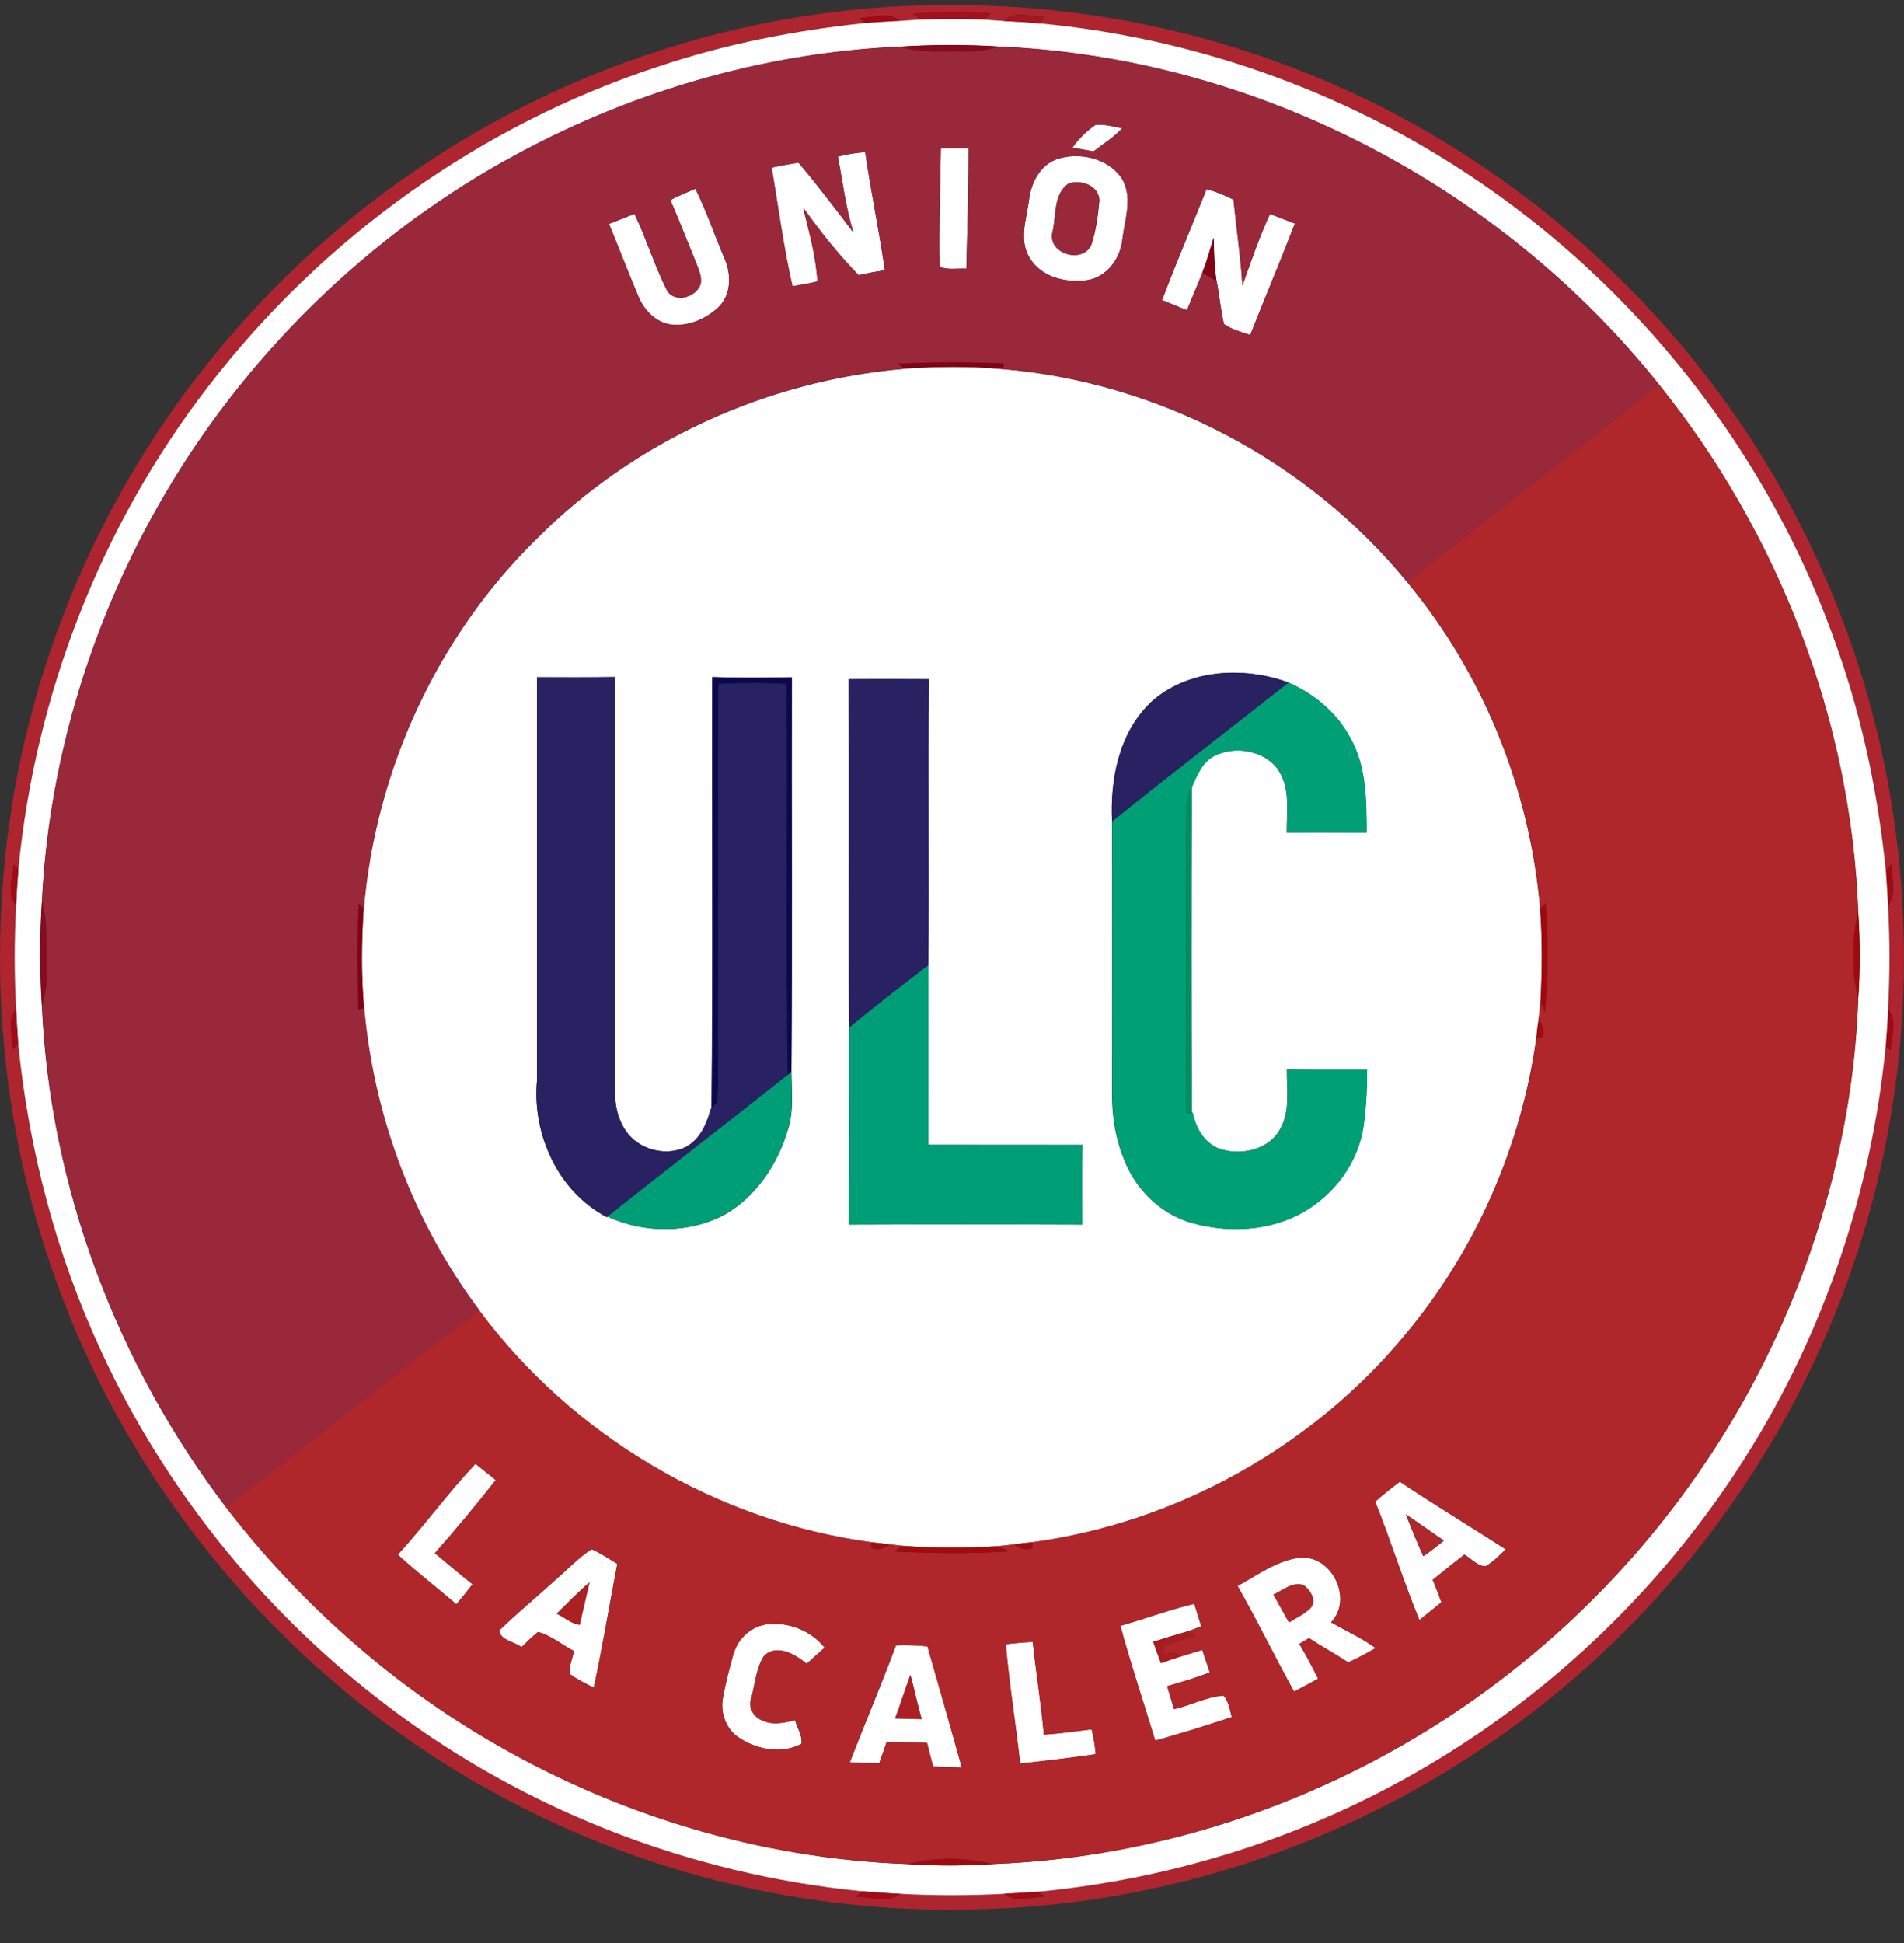 <svg width="50" height="51" viewBox="0 0 50 51" fill="none" xmlns="http://www.w3.org/2000/svg">
<rect x="0" y="0" width="50" height="51" fill="#333333" stroke="none"/>
<g clip-path="url(#clip0_729_1523)">
<path d="M22.836 0.217C26.566 -0.091 30.368 0.409 33.865 1.747C39.995 4.047 45.116 8.868 47.789 14.841C49.605 18.828 50.311 23.298 49.873 27.652C49.502 31.395 48.265 35.047 46.284 38.247C44.346 41.39 41.703 44.095 38.606 46.103C34.811 48.576 30.333 49.99 25.804 50.111C21.593 50.26 17.35 49.317 13.604 47.387C8.11 44.593 3.729 39.687 1.581 33.909C0.221 30.295 -0.262 26.36 0.135 22.517C0.627 17.674 2.589 12.995 5.691 9.247C8.807 5.444 13.072 2.593 17.783 1.185C19.426 0.684 21.126 0.368 22.836 0.214V0.217ZM23.971 0.363C24.02 0.401 24.115 0.479 24.163 0.514C23.99 0.525 23.815 0.541 23.642 0.549C23.361 0.29 22.912 0.468 22.563 0.468C22.604 0.503 22.685 0.571 22.728 0.606C20.893 0.795 19.072 1.152 17.318 1.739C12.64 3.26 8.464 6.244 5.47 10.141C2.656 13.779 0.924 18.225 0.481 22.803L0.357 22.687C0.332 23.036 0.162 23.463 0.421 23.76C0.37 24.671 0.37 25.584 0.421 26.495C0.167 26.787 0.338 27.214 0.338 27.563C0.373 27.52 0.443 27.436 0.475 27.393C0.748 30.182 1.473 32.928 2.656 35.471C4.294 39.022 6.808 42.157 9.888 44.56C13.542 47.422 18.026 49.19 22.645 49.644C22.599 49.679 22.507 49.749 22.461 49.785C22.845 49.785 23.315 49.974 23.642 49.706C24.55 49.758 25.463 49.755 26.371 49.706C26.663 49.966 27.093 49.787 27.444 49.785C27.398 49.752 27.306 49.684 27.263 49.652C30.847 49.309 34.36 48.193 37.463 46.36C40.857 44.368 43.757 41.549 45.854 38.217C47.895 34.984 49.146 31.271 49.519 27.468L49.654 27.563C49.667 27.217 49.843 26.787 49.584 26.498C49.635 25.587 49.635 24.676 49.584 23.766C49.824 23.457 49.673 23.036 49.67 22.679C49.635 22.725 49.565 22.817 49.529 22.863C49.327 20.876 48.919 18.909 48.257 17.022C46.5 11.944 43.011 7.498 38.522 4.552C35.184 2.349 31.301 0.987 27.317 0.614C27.347 0.571 27.409 0.482 27.439 0.436C27.096 0.452 26.62 0.249 26.366 0.549C26.196 0.541 26.023 0.525 25.852 0.514C25.896 0.474 25.98 0.393 26.023 0.352C25.342 0.306 24.658 0.295 23.98 0.36L23.971 0.363Z" fill="#AE2530"/>
<path d="M23.971 0.363C24.65 0.298 25.334 0.309 26.015 0.355C25.971 0.395 25.888 0.476 25.844 0.517C25.285 0.498 24.723 0.498 24.161 0.517C24.112 0.479 24.017 0.403 23.969 0.366L23.971 0.363Z" fill="#A4101B"/>
<path d="M22.564 0.468C22.909 0.468 23.361 0.29 23.642 0.549C23.336 0.566 23.031 0.582 22.728 0.606C22.688 0.571 22.604 0.503 22.564 0.468Z" fill="#A10A15"/>
<path d="M49.521 22.863C49.556 22.817 49.627 22.725 49.662 22.679C49.664 23.036 49.819 23.457 49.575 23.766C49.562 23.463 49.54 23.163 49.519 22.86L49.521 22.863Z" fill="#A10A15"/>
<path d="M49.578 26.498C49.84 26.787 49.662 27.217 49.648 27.563L49.513 27.468C49.54 27.144 49.562 26.822 49.575 26.498H49.578Z" fill="#A10A15"/>
<path d="M24.163 0.514C24.723 0.498 25.285 0.495 25.847 0.514C26.017 0.525 26.188 0.541 26.361 0.549C26.677 0.566 26.996 0.579 27.312 0.614C31.293 0.987 35.179 2.349 38.517 4.552C43.006 7.498 46.495 11.944 48.251 17.022C48.916 18.909 49.324 20.876 49.524 22.863C49.546 23.166 49.565 23.465 49.581 23.768C49.632 24.679 49.63 25.59 49.581 26.501C49.568 26.825 49.546 27.147 49.519 27.471C49.146 31.274 47.895 34.987 45.854 38.22C43.757 41.549 40.857 44.368 37.463 46.363C34.36 48.195 30.85 49.312 27.263 49.655C26.966 49.676 26.669 49.698 26.374 49.709C25.466 49.757 24.553 49.76 23.645 49.709C23.312 49.695 22.98 49.671 22.647 49.644C18.031 49.193 13.545 47.425 9.891 44.56C6.808 42.157 4.297 39.022 2.659 35.471C1.476 32.93 0.754 30.182 0.478 27.392C0.457 27.093 0.438 26.795 0.424 26.495C0.373 25.584 0.373 24.671 0.424 23.76C0.438 23.441 0.459 23.12 0.484 22.801C0.927 18.225 2.659 13.776 5.473 10.139C8.467 6.241 12.643 3.257 17.321 1.736C19.072 1.149 20.893 0.795 22.731 0.603C23.034 0.582 23.339 0.563 23.645 0.547C23.818 0.538 23.993 0.522 24.166 0.511L24.163 0.514ZM13.267 4.214C9.356 6.401 6.086 9.714 3.946 13.652C2.278 16.722 1.27 20.166 1.1 23.66C1.04 24.576 1.04 25.498 1.1 26.414C1.313 31.155 3.065 35.798 5.937 39.566C7.808 41.99 10.124 44.076 12.764 45.636C16.105 47.617 19.945 48.79 23.831 48.928C24.577 48.979 25.328 48.976 26.074 48.928C30.877 48.749 35.603 47.006 39.419 44.087C42.454 41.776 44.925 38.73 46.554 35.284C47.892 32.447 48.692 29.336 48.8 26.201C48.851 25.455 48.849 24.701 48.8 23.952C48.616 18.93 46.714 14.003 43.568 10.095C39.406 4.874 32.96 1.52 26.282 1.225C25.401 1.168 24.512 1.168 23.631 1.225C20.01 1.384 16.431 2.444 13.27 4.217L13.267 4.214Z" fill="white"/>
<path d="M28.763 3.282C29.001 3.247 29.239 3.33 29.471 3.363C29.252 3.603 28.971 3.776 28.714 3.974C28.531 3.941 28.344 3.909 28.163 3.874C28.328 3.644 28.531 3.441 28.763 3.282Z" fill="white"/>
<path d="M24.707 3.898C24.947 3.89 25.19 3.89 25.434 3.893C25.436 4.947 25.401 5.998 25.377 7.052C25.145 7.039 24.893 7.09 24.674 7.003C24.65 5.968 24.698 4.93 24.707 3.895V3.898Z" fill="white"/>
<path d="M22.004 4.111C22.239 4.052 22.477 4.009 22.72 3.995C22.872 5.03 23.085 6.055 23.236 7.093C23.007 7.128 22.777 7.171 22.547 7.222C22.012 6.674 21.537 6.071 21.091 5.449C21.242 6.087 21.426 6.725 21.466 7.384C21.253 7.447 21.031 7.471 20.812 7.517C20.575 6.49 20.442 5.441 20.264 4.401C20.499 4.349 20.734 4.306 20.969 4.271C21.472 4.866 21.945 5.49 22.415 6.111C22.209 5.46 22.131 4.782 22.004 4.114V4.111Z" fill="white"/>
<path d="M27.742 4.182C28.323 3.979 29.071 4.141 29.442 4.657C29.758 5.141 29.547 5.733 29.477 6.257C29.433 6.744 29.112 7.22 28.623 7.341C28.047 7.449 27.336 7.295 27.028 6.749C26.761 6.29 26.953 5.752 27.02 5.268C27.069 4.82 27.296 4.349 27.742 4.182ZM28.063 4.817C27.663 5.084 27.739 5.655 27.644 6.071C27.477 6.649 28.417 6.947 28.658 6.43C28.785 6.055 28.834 5.655 28.871 5.263C28.863 4.874 28.388 4.703 28.063 4.817Z" fill="white"/>
<path d="M17.607 5.249C17.821 5.141 18.04 5.047 18.259 4.955C18.556 5.549 18.767 6.184 19.029 6.795C19.21 7.211 19.205 7.763 18.845 8.084C18.523 8.374 18.08 8.566 17.642 8.522C17.224 8.476 16.907 8.139 16.756 7.763C16.491 7.138 16.251 6.506 15.991 5.879C16.215 5.793 16.44 5.703 16.661 5.614C16.972 6.268 17.186 6.968 17.51 7.617C17.718 7.979 18.283 7.806 18.399 7.457C18.434 7.276 18.356 7.101 18.294 6.936C18.064 6.376 17.845 5.809 17.605 5.252L17.607 5.249Z" fill="white"/>
<path d="M31.687 4.963C31.93 5.033 32.166 5.125 32.39 5.241C32.466 5.993 32.579 6.741 32.625 7.498C32.852 6.865 33.066 6.228 33.349 5.617C33.568 5.701 33.785 5.787 34.003 5.868C33.625 6.849 33.214 7.814 32.831 8.793C32.595 8.714 32.349 8.647 32.141 8.506C32.052 8.136 32.022 7.752 31.947 7.379C31.887 7.001 31.882 6.62 31.871 6.236C31.779 6.544 31.69 6.852 31.576 7.152C31.447 7.484 31.303 7.811 31.168 8.141C30.95 8.055 30.733 7.965 30.517 7.876C30.887 6.898 31.298 5.933 31.687 4.96V4.963Z" fill="white"/>
<path d="M23.737 9.676C24.601 9.622 25.474 9.609 26.337 9.69C30.436 10.036 34.352 12.098 36.955 15.284C38.96 17.698 40.179 20.736 40.444 23.86C40.503 24.674 40.498 25.49 40.452 26.303C40.438 26.457 40.419 26.614 40.401 26.771C40.376 26.928 40.357 27.084 40.344 27.244C39.949 30.09 38.752 32.82 36.909 35.025C34.468 37.982 30.898 39.968 27.101 40.484C26.947 40.498 26.791 40.517 26.637 40.538C26.482 40.557 26.328 40.574 26.177 40.59C25.358 40.636 24.539 40.644 23.723 40.579C23.599 40.568 23.474 40.555 23.353 40.538C23.196 40.517 23.039 40.495 22.883 40.484C18.818 39.936 15.024 37.687 12.581 34.395C10.859 32.101 9.81 29.322 9.559 26.466C9.481 25.603 9.491 24.733 9.548 23.871C9.856 20.222 11.478 16.698 14.099 14.136C16.656 11.574 20.134 9.993 23.734 9.684L23.737 9.676ZM30.209 18.447C29.385 19.244 29.15 20.457 29.204 21.563C29.209 23.993 29.204 26.425 29.204 28.855C29.217 29.482 29.347 30.111 29.625 30.676C29.963 31.363 30.588 31.912 31.331 32.109C32.279 32.368 33.35 32.312 34.217 31.82C35.044 31.352 35.666 30.509 35.806 29.563C35.877 29.071 35.901 28.571 35.898 28.074C35.196 28.074 34.495 28.079 33.793 28.068C33.785 28.587 33.887 29.152 33.623 29.625C33.339 30.168 32.62 30.336 32.066 30.166C31.644 30.036 31.398 29.617 31.32 29.206H31.298C31.282 26.357 31.282 23.509 31.298 20.657C31.439 20.349 31.569 20.003 31.89 19.841C32.425 19.568 33.185 19.693 33.552 20.187C33.895 20.676 33.785 21.298 33.79 21.857C34.487 21.849 35.187 21.852 35.887 21.857C35.882 21.001 35.887 20.084 35.433 19.325C35.085 18.687 34.498 18.209 33.836 17.917C32.652 17.479 31.166 17.56 30.204 18.447H30.209ZM14.102 17.776C14.102 21.303 14.102 24.83 14.102 28.357C13.97 29.768 14.653 31.282 15.94 31.949L15.956 31.936C16.924 32.379 18.115 32.385 19.056 31.868C19.883 31.384 20.439 30.53 20.702 29.622C20.85 29.139 20.788 28.628 20.785 28.13C20.81 24.682 20.788 21.228 20.796 17.776C20.099 17.79 19.402 17.795 18.707 17.771C18.694 21.544 18.732 25.317 18.688 29.087L18.664 29.114C18.558 29.503 18.38 29.914 18.002 30.111C17.467 30.368 16.753 30.168 16.426 29.668C16.226 29.371 16.148 29.009 16.153 28.655C16.153 25.028 16.153 21.398 16.153 17.771C15.47 17.782 14.789 17.774 14.105 17.776H14.102ZM22.28 17.83C22.312 20.876 22.274 23.925 22.299 26.971C22.299 28.695 22.31 30.42 22.291 32.144C24.334 32.136 26.377 32.136 28.42 32.144C28.415 31.447 28.404 30.749 28.426 30.052C27.074 30.049 25.726 30.052 24.377 30.049C24.377 28.479 24.377 26.906 24.377 25.336C24.401 22.833 24.366 20.33 24.393 17.828C23.688 17.825 22.983 17.822 22.277 17.828L22.28 17.83Z" fill="white"/>
<path d="M10.448 40.806C11.151 40.033 11.767 39.182 12.486 38.422C12.661 38.566 12.84 38.709 13.018 38.849C12.502 39.501 11.97 40.144 11.418 40.768C11.748 41.041 12.072 41.319 12.407 41.584C12.27 41.763 12.129 41.936 11.983 42.109C11.472 41.671 10.94 41.26 10.445 40.806H10.448Z" fill="white"/>
<path d="M36.114 39.414C36.322 39.23 36.538 39.057 36.76 38.893C37.673 39.503 38.614 40.071 39.538 40.666C39.376 40.828 39.211 40.993 39.014 41.111C38.792 41.111 38.638 40.906 38.454 40.806C38.171 41.02 37.9 41.249 37.622 41.468C37.703 41.663 37.779 41.86 37.852 42.057C37.657 42.212 37.465 42.368 37.273 42.525C36.852 41.501 36.522 40.441 36.111 39.414H36.114ZM36.917 39.749C37.068 40.114 37.211 40.484 37.376 40.847C37.568 40.728 37.741 40.576 37.919 40.438C37.581 40.214 37.257 39.971 36.919 39.752L36.917 39.749Z" fill="white"/>
<path d="M14.61 41.449C14.915 41.184 15.196 40.882 15.537 40.663C15.775 40.768 15.988 40.914 16.21 41.047C16.004 42.13 15.823 43.22 15.594 44.298C15.375 44.187 15.153 44.082 14.956 43.933C14.945 43.728 15.031 43.533 15.075 43.339C14.758 43.179 14.472 42.925 14.129 42.836C13.975 42.955 13.837 43.098 13.696 43.233C13.515 43.093 13.129 43.049 13.11 42.798C13.591 42.33 14.113 41.901 14.61 41.449ZM14.621 42.357C14.821 42.452 14.999 42.622 15.223 42.649C15.31 42.276 15.391 41.906 15.48 41.536C15.175 41.79 14.904 42.082 14.621 42.357Z" fill="white"/>
<path d="M32.501 41.63C33.009 41.352 33.501 40.982 34.085 40.892C34.947 40.766 35.555 41.952 34.955 42.584C35.341 42.811 35.76 42.99 36.122 43.26C35.89 43.398 35.652 43.525 35.406 43.636C35.068 43.414 34.712 43.219 34.374 42.998C34.309 43.036 34.185 43.111 34.12 43.149C34.295 43.447 34.46 43.752 34.614 44.063C34.406 44.179 34.196 44.292 33.982 44.401C33.477 43.484 33.017 42.544 32.501 41.633V41.63ZM33.441 41.855C33.577 42.098 33.712 42.344 33.85 42.587C34.039 42.465 34.255 42.374 34.414 42.209C34.593 42.022 34.406 41.736 34.239 41.611C33.952 41.501 33.69 41.744 33.441 41.855Z" fill="white"/>
<path d="M29.423 42.674C30.071 42.49 30.706 42.252 31.36 42.095C31.422 42.292 31.485 42.49 31.544 42.687C31.433 42.73 31.325 42.774 31.214 42.811C30.904 42.901 30.593 42.998 30.282 43.093C30.347 43.282 30.415 43.468 30.485 43.655C30.652 43.595 30.823 43.538 30.993 43.484C31.185 43.425 31.379 43.365 31.571 43.306C31.639 43.503 31.704 43.698 31.768 43.898C31.401 44.036 31.025 44.149 30.65 44.257C30.709 44.457 30.768 44.657 30.828 44.86C31.266 44.763 31.682 44.533 32.131 44.506C32.266 44.66 32.29 44.876 32.347 45.068C31.682 45.29 31.012 45.501 30.336 45.687C30.031 44.682 29.696 43.684 29.42 42.671L29.423 42.674Z" fill="white"/>
<path d="M19.269 43.39C19.385 42.99 19.747 42.676 20.164 42.633C20.72 42.574 21.304 42.806 21.653 43.249C21.493 43.39 21.337 43.53 21.18 43.674C20.891 43.422 20.388 43.133 20.056 43.471C19.848 43.806 19.826 44.217 19.723 44.593C19.648 44.814 19.78 45.055 19.988 45.147C20.266 45.295 20.588 45.225 20.877 45.152C20.934 45.355 21.074 45.555 21.045 45.771C20.537 46.049 19.891 45.928 19.421 45.622C19.072 45.409 18.91 44.971 18.98 44.574C19.05 44.174 19.156 43.779 19.264 43.39H19.269Z" fill="white"/>
<path d="M23.529 43.187C23.804 43.174 24.08 43.187 24.356 43.214C24.661 44.274 24.964 45.333 25.258 46.395C25.007 46.387 24.756 46.379 24.504 46.368C24.45 46.163 24.399 45.955 24.345 45.749C23.991 45.739 23.639 45.725 23.288 45.717C23.223 45.906 23.156 46.095 23.091 46.285C22.831 46.282 22.575 46.274 22.318 46.255C22.718 45.23 23.145 44.217 23.531 43.187H23.529ZM23.507 45.106C23.739 45.111 23.972 45.12 24.202 45.125C24.093 44.741 24.012 44.347 23.907 43.963C23.764 44.341 23.65 44.728 23.504 45.106H23.507Z" fill="white"/>
<path d="M26.412 43.157C26.647 43.13 26.882 43.109 27.12 43.098C27.209 43.911 27.339 44.719 27.412 45.533C27.834 45.506 28.25 45.444 28.666 45.392C28.72 45.606 28.755 45.822 28.774 46.044C28.115 46.141 27.453 46.217 26.791 46.292C26.674 45.246 26.504 44.206 26.412 43.157Z" fill="white"/>
<path d="M26.358 0.552C26.612 0.252 27.088 0.455 27.431 0.438C27.401 0.482 27.339 0.571 27.309 0.617C26.993 0.584 26.674 0.568 26.358 0.552Z" fill="#A61620"/>
<path d="M13.267 4.214C16.429 2.444 20.004 1.382 23.628 1.222C24.204 1.409 24.815 1.33 25.409 1.347C25.707 1.355 25.996 1.295 26.282 1.222C32.963 1.517 39.406 4.871 43.568 10.093C41.376 11.836 39.149 13.539 36.96 15.282C34.358 12.095 30.442 10.033 26.342 9.687C26.347 9.649 26.358 9.576 26.366 9.539C25.445 9.506 24.52 9.495 23.596 9.547C23.631 9.579 23.704 9.644 23.742 9.676C20.142 9.984 16.661 11.566 14.107 14.128C11.486 16.69 9.864 20.217 9.556 23.863C9.524 23.828 9.459 23.76 9.426 23.725C9.372 24.649 9.389 25.574 9.416 26.495C9.453 26.487 9.529 26.468 9.567 26.457C9.818 29.314 10.867 32.095 12.588 34.387C10.356 36.09 8.17 37.855 5.94 39.563C3.067 35.795 1.316 31.152 1.103 26.412C1.181 26.125 1.238 25.83 1.227 25.53C1.213 24.903 1.273 24.268 1.103 23.657C1.273 20.166 2.281 16.72 3.948 13.649C6.089 9.711 9.356 6.401 13.269 4.211L13.267 4.214ZM28.763 3.282C28.531 3.441 28.328 3.644 28.163 3.874C28.347 3.909 28.531 3.941 28.715 3.974C28.971 3.776 29.252 3.606 29.471 3.363C29.236 3.33 28.998 3.247 28.763 3.282ZM24.707 3.898C24.696 4.933 24.647 5.971 24.674 7.006C24.893 7.093 25.145 7.041 25.377 7.055C25.404 6.003 25.436 4.949 25.434 3.895C25.19 3.89 24.95 3.89 24.707 3.901V3.898ZM22.004 4.111C22.131 4.779 22.209 5.457 22.415 6.109C21.945 5.484 21.474 4.863 20.969 4.268C20.731 4.306 20.496 4.347 20.264 4.398C20.442 5.439 20.575 6.487 20.812 7.514C21.031 7.468 21.253 7.444 21.466 7.382C21.426 6.722 21.242 6.087 21.091 5.447C21.537 6.068 22.012 6.674 22.547 7.22C22.774 7.171 23.004 7.128 23.236 7.09C23.085 6.055 22.872 5.028 22.72 3.993C22.48 4.009 22.239 4.049 22.004 4.109V4.111ZM27.742 4.182C27.296 4.349 27.069 4.82 27.02 5.268C26.953 5.755 26.758 6.293 27.028 6.749C27.336 7.295 28.047 7.447 28.623 7.341C29.112 7.22 29.436 6.744 29.477 6.257C29.547 5.733 29.758 5.141 29.442 4.657C29.071 4.141 28.323 3.979 27.742 4.182ZM17.607 5.249C17.848 5.806 18.067 6.371 18.296 6.933C18.358 7.098 18.439 7.274 18.402 7.455C18.285 7.803 17.718 7.976 17.512 7.614C17.188 6.966 16.975 6.266 16.664 5.611C16.439 5.701 16.215 5.79 15.994 5.876C16.253 6.503 16.494 7.136 16.759 7.76C16.91 8.133 17.226 8.474 17.645 8.52C18.083 8.563 18.526 8.374 18.848 8.082C19.204 7.76 19.212 7.209 19.031 6.793C18.769 6.182 18.558 5.549 18.261 4.952C18.042 5.044 17.823 5.141 17.61 5.247L17.607 5.249ZM31.687 4.963C31.298 5.936 30.887 6.901 30.517 7.879C30.733 7.968 30.952 8.057 31.169 8.144C31.301 7.814 31.444 7.487 31.577 7.155C31.701 7.23 31.823 7.306 31.95 7.379C32.025 7.752 32.055 8.136 32.144 8.506C32.349 8.649 32.595 8.714 32.833 8.793C33.217 7.817 33.628 6.849 34.006 5.868C33.787 5.784 33.568 5.701 33.352 5.617C33.066 6.228 32.855 6.866 32.628 7.498C32.582 6.741 32.468 5.993 32.393 5.241C32.168 5.125 31.933 5.03 31.69 4.963H31.687Z" fill="#99283A"/>
<path d="M28.063 4.817C28.387 4.703 28.863 4.874 28.871 5.263C28.834 5.655 28.785 6.057 28.658 6.43C28.42 6.947 27.477 6.649 27.644 6.071C27.739 5.652 27.66 5.082 28.063 4.817Z" fill="#99283A"/>
<path d="M23.626 1.222C24.507 1.168 25.396 1.165 26.277 1.222C25.991 1.292 25.701 1.355 25.404 1.347C24.809 1.33 24.201 1.409 23.623 1.222H23.626Z" fill="#880A1E"/>
<path d="M31.576 7.155C31.693 6.855 31.779 6.547 31.871 6.239C31.882 6.62 31.887 7.003 31.947 7.382C31.822 7.306 31.698 7.233 31.574 7.157L31.576 7.155Z" fill="#820314"/>
<path d="M23.593 9.547C24.515 9.495 25.439 9.506 26.363 9.538C26.358 9.576 26.347 9.649 26.339 9.687C25.474 9.606 24.604 9.62 23.739 9.674C23.704 9.641 23.631 9.576 23.593 9.544V9.547Z" fill="#820314"/>
<path d="M9.421 23.725C9.454 23.76 9.518 23.83 9.551 23.863C9.494 24.725 9.483 25.595 9.562 26.457C9.524 26.465 9.448 26.484 9.41 26.495C9.383 25.571 9.367 24.647 9.421 23.725Z" fill="#820314"/>
<path d="M36.957 15.284C39.149 13.539 41.373 11.836 43.565 10.095C46.713 14.006 48.616 18.93 48.797 23.952C48.616 24.682 48.611 25.471 48.797 26.201C48.689 29.336 47.889 32.447 46.551 35.284C44.922 38.733 42.452 41.779 39.416 44.087C35.598 47.006 30.874 48.749 26.071 48.928C25.342 48.749 24.558 48.744 23.828 48.928C19.945 48.79 16.104 47.617 12.761 45.636C10.121 44.076 7.807 41.99 5.935 39.566C8.164 37.857 10.348 36.093 12.583 34.39C15.029 37.684 18.82 39.93 22.885 40.479C22.801 40.776 23.236 40.666 23.355 40.533C23.48 40.547 23.601 40.56 23.726 40.574C23.663 40.611 23.539 40.684 23.48 40.722C24.49 40.771 25.506 40.79 26.517 40.717C26.406 40.671 26.293 40.628 26.182 40.584C26.336 40.571 26.488 40.552 26.642 40.533C26.758 40.666 27.201 40.779 27.106 40.479C30.906 39.963 34.474 37.976 36.914 35.02C38.757 32.817 39.954 30.084 40.349 27.238C40.649 27.325 40.533 26.884 40.406 26.765C40.422 26.609 40.441 26.455 40.457 26.298C40.487 26.363 40.544 26.495 40.573 26.56C40.67 25.611 40.641 24.655 40.595 23.703C40.56 23.741 40.484 23.817 40.449 23.855C40.181 20.73 38.965 17.692 36.96 15.279L36.957 15.284ZM10.448 40.806C10.942 41.26 11.475 41.671 11.986 42.109C12.132 41.938 12.272 41.763 12.41 41.584C12.072 41.317 11.748 41.041 11.421 40.768C11.972 40.144 12.505 39.503 13.021 38.849C12.842 38.706 12.664 38.563 12.488 38.422C11.769 39.182 11.153 40.033 10.45 40.806H10.448ZM36.114 39.414C36.525 40.441 36.855 41.501 37.276 42.525C37.468 42.368 37.657 42.211 37.855 42.057C37.782 41.857 37.706 41.663 37.625 41.468C37.903 41.249 38.173 41.02 38.457 40.806C38.641 40.906 38.795 41.111 39.017 41.111C39.214 40.992 39.379 40.828 39.541 40.666C38.619 40.068 37.676 39.503 36.763 38.892C36.541 39.057 36.322 39.23 36.117 39.414H36.114ZM14.61 41.449C14.113 41.901 13.594 42.33 13.11 42.798C13.129 43.049 13.515 43.093 13.696 43.233C13.837 43.098 13.975 42.955 14.129 42.836C14.472 42.922 14.758 43.176 15.075 43.339C15.031 43.533 14.945 43.728 14.956 43.933C15.153 44.082 15.377 44.187 15.594 44.298C15.823 43.219 16.007 42.13 16.21 41.047C15.988 40.914 15.772 40.768 15.537 40.663C15.196 40.882 14.915 41.184 14.61 41.449ZM32.501 41.63C33.017 42.541 33.476 43.479 33.982 44.398C34.195 44.29 34.406 44.176 34.614 44.06C34.46 43.749 34.298 43.444 34.12 43.147C34.182 43.109 34.309 43.033 34.374 42.995C34.711 43.217 35.065 43.411 35.406 43.633C35.652 43.522 35.89 43.395 36.122 43.257C35.76 42.987 35.344 42.809 34.955 42.582C35.555 41.949 34.947 40.763 34.084 40.89C33.503 40.979 33.009 41.349 32.501 41.628V41.63ZM29.422 42.674C29.698 43.687 30.033 44.684 30.339 45.69C31.014 45.501 31.684 45.29 32.349 45.071C32.293 44.879 32.271 44.663 32.133 44.509C31.684 44.536 31.271 44.768 30.831 44.863C30.771 44.66 30.712 44.46 30.652 44.26C31.03 44.152 31.406 44.038 31.771 43.901C31.706 43.703 31.639 43.506 31.574 43.309C31.379 43.368 31.187 43.425 30.995 43.487C30.901 43.309 30.695 43.419 30.547 43.419C30.555 43.365 30.576 43.257 30.585 43.203C30.852 43.111 31.12 43.025 31.39 42.938C31.347 42.906 31.26 42.844 31.217 42.814C31.328 42.776 31.436 42.733 31.547 42.69C31.485 42.492 31.425 42.295 31.363 42.098C30.706 42.255 30.074 42.492 29.425 42.676L29.422 42.674ZM19.269 43.39C19.161 43.782 19.055 44.176 18.985 44.574C18.912 44.971 19.074 45.409 19.426 45.622C19.893 45.928 20.542 46.049 21.05 45.771C21.08 45.555 20.939 45.355 20.882 45.152C20.593 45.225 20.272 45.295 19.993 45.147C19.785 45.055 19.653 44.814 19.728 44.593C19.831 44.217 19.853 43.806 20.061 43.471C20.393 43.133 20.893 43.419 21.185 43.674C21.342 43.53 21.499 43.39 21.658 43.249C21.309 42.809 20.726 42.576 20.169 42.633C19.753 42.674 19.391 42.99 19.274 43.39H19.269ZM23.528 43.187C23.142 44.217 22.715 45.23 22.315 46.255C22.572 46.274 22.831 46.282 23.088 46.284C23.155 46.095 23.22 45.906 23.285 45.717C23.636 45.728 23.99 45.739 24.342 45.749C24.398 45.955 24.45 46.16 24.501 46.368C24.753 46.379 25.004 46.387 25.255 46.395C24.961 45.333 24.658 44.274 24.352 43.214C24.079 43.187 23.801 43.174 23.526 43.187H23.528ZM26.412 43.157C26.504 44.206 26.677 45.247 26.79 46.292C27.452 46.217 28.114 46.141 28.774 46.044C28.752 45.822 28.72 45.606 28.666 45.392C28.247 45.444 27.831 45.503 27.412 45.533C27.339 44.719 27.206 43.911 27.12 43.098C26.882 43.109 26.647 43.13 26.412 43.157Z" fill="#AF272B"/>
<path d="M33.441 41.855C33.69 41.744 33.952 41.501 34.239 41.611C34.409 41.736 34.595 42.022 34.414 42.209C34.255 42.371 34.039 42.465 33.849 42.587C33.709 42.344 33.577 42.098 33.441 41.855Z" fill="#AF272B"/>
<path d="M30.209 18.447C31.171 17.56 32.658 17.479 33.841 17.917C32.298 19.133 30.736 20.33 29.204 21.563C29.147 20.457 29.382 19.244 30.209 18.447Z" fill="#282262"/>
<path d="M14.102 17.776C14.786 17.776 15.467 17.782 16.151 17.771C16.151 21.401 16.151 25.028 16.151 28.655C16.145 29.009 16.224 29.371 16.424 29.668C16.751 30.166 17.464 30.366 17.999 30.111C18.378 29.917 18.556 29.506 18.661 29.114L18.686 29.087C18.724 29.047 18.802 28.968 18.84 28.928C18.886 28.436 18.853 27.941 18.859 27.447C18.864 24.282 18.851 21.114 18.867 17.949C19.461 17.919 20.059 17.919 20.656 17.949C20.688 21.371 20.626 24.793 20.688 28.217C19.115 29.463 17.524 30.684 15.956 31.936L15.94 31.949C14.653 31.282 13.97 29.768 14.102 28.357C14.102 24.83 14.102 21.303 14.102 17.776Z" fill="#282262"/>
<path d="M22.28 17.83C22.986 17.822 23.691 17.825 24.396 17.83C24.367 20.333 24.402 22.836 24.38 25.338C23.68 25.874 22.983 26.414 22.299 26.974C22.272 23.928 22.313 20.879 22.28 17.833V17.83Z" fill="#282262"/>
<path d="M18.701 17.774C19.399 17.798 20.096 17.793 20.791 17.779C20.782 21.23 20.804 24.682 20.78 28.133L20.685 28.22C20.626 24.798 20.685 21.376 20.653 17.952C20.058 17.922 19.461 17.922 18.864 17.952C18.85 21.117 18.864 24.285 18.856 27.449C18.85 27.944 18.88 28.439 18.837 28.93C18.799 28.971 18.721 29.049 18.683 29.09C18.723 25.317 18.688 21.547 18.701 17.774Z" fill="#0C084D"/>
<path d="M29.204 21.563C30.736 20.333 32.295 19.133 33.841 17.917C34.501 18.209 35.087 18.687 35.438 19.325C35.892 20.084 35.887 21.001 35.892 21.857C35.193 21.852 34.495 21.852 33.795 21.857C33.79 21.298 33.901 20.674 33.557 20.187C33.193 19.692 32.433 19.568 31.895 19.841C31.574 20.003 31.444 20.349 31.303 20.657C31.085 21.003 31.152 21.42 31.149 21.806C31.158 24.276 31.136 26.747 31.158 29.217C31.195 29.214 31.268 29.209 31.303 29.209H31.325C31.406 29.62 31.649 30.038 32.071 30.168C32.625 30.338 33.344 30.168 33.628 29.628C33.892 29.152 33.787 28.59 33.798 28.071C34.501 28.082 35.201 28.076 35.903 28.076C35.903 28.574 35.879 29.071 35.811 29.566C35.671 30.512 35.049 31.355 34.222 31.822C33.355 32.314 32.285 32.371 31.336 32.111C30.593 31.914 29.966 31.366 29.631 30.679C29.352 30.114 29.225 29.484 29.209 28.857C29.209 26.428 29.212 23.995 29.209 21.566L29.204 21.563Z" fill="#009F76"/>
<path d="M31.147 21.806C31.15 21.42 31.082 21.003 31.301 20.657C31.285 23.509 31.285 26.358 31.301 29.206C31.263 29.206 31.19 29.212 31.155 29.214C31.133 26.744 31.155 24.274 31.147 21.803V21.806Z" fill="#008F5F"/>
<path d="M0.357 22.687L0.481 22.803C0.457 23.122 0.432 23.441 0.421 23.763C0.162 23.465 0.332 23.038 0.357 22.69V22.687Z" fill="#A10B15"/>
<path d="M1.1 23.66C1.267 24.271 1.211 24.909 1.224 25.533C1.235 25.833 1.175 26.125 1.1 26.414C1.04 25.498 1.043 24.576 1.1 23.66Z" fill="#890B1F"/>
<path d="M40.446 23.86C40.481 23.822 40.557 23.747 40.592 23.709C40.641 24.66 40.668 25.617 40.571 26.566C40.541 26.501 40.484 26.368 40.454 26.303C40.5 25.49 40.506 24.671 40.446 23.86Z" fill="#A1090D"/>
<path d="M48.797 26.201C48.611 25.471 48.616 24.682 48.797 23.952C48.846 24.701 48.849 25.455 48.797 26.201Z" fill="#A0090D"/>
<path d="M23.829 48.928C24.558 48.744 25.342 48.749 26.072 48.928C25.326 48.976 24.575 48.979 23.829 48.928Z" fill="#A0090D"/>
<path d="M22.299 26.971C22.983 26.412 23.677 25.871 24.38 25.336C24.377 26.909 24.38 28.479 24.38 30.049C25.728 30.055 27.08 30.049 28.428 30.052C28.407 30.749 28.418 31.447 28.423 32.144C26.38 32.136 24.337 32.136 22.294 32.144C22.312 30.42 22.299 28.695 22.302 26.971H22.299Z" fill="#009E76"/>
<path d="M20.686 28.217L20.78 28.13C20.783 28.628 20.845 29.139 20.696 29.622C20.434 30.53 19.88 31.384 19.05 31.868C18.11 32.384 16.918 32.379 15.951 31.936C17.521 30.687 19.113 29.463 20.683 28.217H20.686Z" fill="#009E76"/>
<path d="M0.338 27.566C0.338 27.217 0.167 26.787 0.421 26.498C0.435 26.798 0.454 27.095 0.475 27.395C0.44 27.439 0.37 27.522 0.338 27.566Z" fill="#A10B16"/>
<path d="M26.371 49.706C26.669 49.693 26.966 49.671 27.261 49.652C27.306 49.684 27.396 49.752 27.442 49.784C27.093 49.787 26.663 49.968 26.369 49.706H26.371Z" fill="#A10B16"/>
<path d="M40.406 26.768C40.533 26.887 40.652 27.325 40.349 27.241C40.363 27.084 40.382 26.925 40.406 26.768Z" fill="#A20C10"/>
<path d="M23.358 40.536C23.239 40.668 22.804 40.779 22.888 40.482C23.045 40.495 23.202 40.514 23.358 40.536Z" fill="#A20C10"/>
<path d="M26.642 40.533C26.796 40.511 26.953 40.492 27.107 40.479C27.201 40.776 26.758 40.666 26.642 40.533Z" fill="#A20C10"/>
<path d="M36.917 39.749C37.255 39.971 37.582 40.211 37.917 40.436C37.738 40.576 37.568 40.725 37.373 40.844C37.211 40.482 37.065 40.114 36.914 39.747L36.917 39.749Z" fill="#AF282C"/>
<path d="M23.483 40.722C23.545 40.684 23.669 40.611 23.729 40.574C24.545 40.639 25.364 40.63 26.183 40.584C26.293 40.628 26.407 40.671 26.518 40.717C25.507 40.79 24.493 40.771 23.48 40.722H23.483Z" fill="#A20A0E"/>
<path d="M14.621 42.357C14.904 42.082 15.177 41.79 15.48 41.536C15.391 41.906 15.31 42.279 15.223 42.649C14.999 42.622 14.821 42.449 14.621 42.357Z" fill="#AC1F22"/>
<path d="M30.285 43.093C30.596 42.995 30.904 42.901 31.217 42.812C31.26 42.844 31.347 42.906 31.39 42.936C31.12 43.025 30.852 43.111 30.585 43.201C30.576 43.255 30.558 43.363 30.547 43.417C30.698 43.417 30.901 43.306 30.995 43.484C30.825 43.539 30.655 43.598 30.487 43.655C30.417 43.468 30.349 43.279 30.285 43.093Z" fill="#A91C21"/>
<path d="M23.507 45.106C23.653 44.728 23.766 44.341 23.91 43.963C24.015 44.347 24.093 44.741 24.204 45.125C23.972 45.117 23.739 45.111 23.509 45.106H23.507Z" fill="#AC2025"/>
<path d="M22.461 49.785C22.507 49.749 22.599 49.679 22.645 49.644C22.977 49.671 23.307 49.695 23.642 49.709C23.315 49.976 22.845 49.79 22.461 49.787V49.785Z" fill="#A10C17"/>
</g>
<defs>
<clipPath id="clip0_729_1523">
<rect width="50" height="50" fill="white" transform="translate(0 0.128)"/>
</clipPath>
</defs>
</svg>
